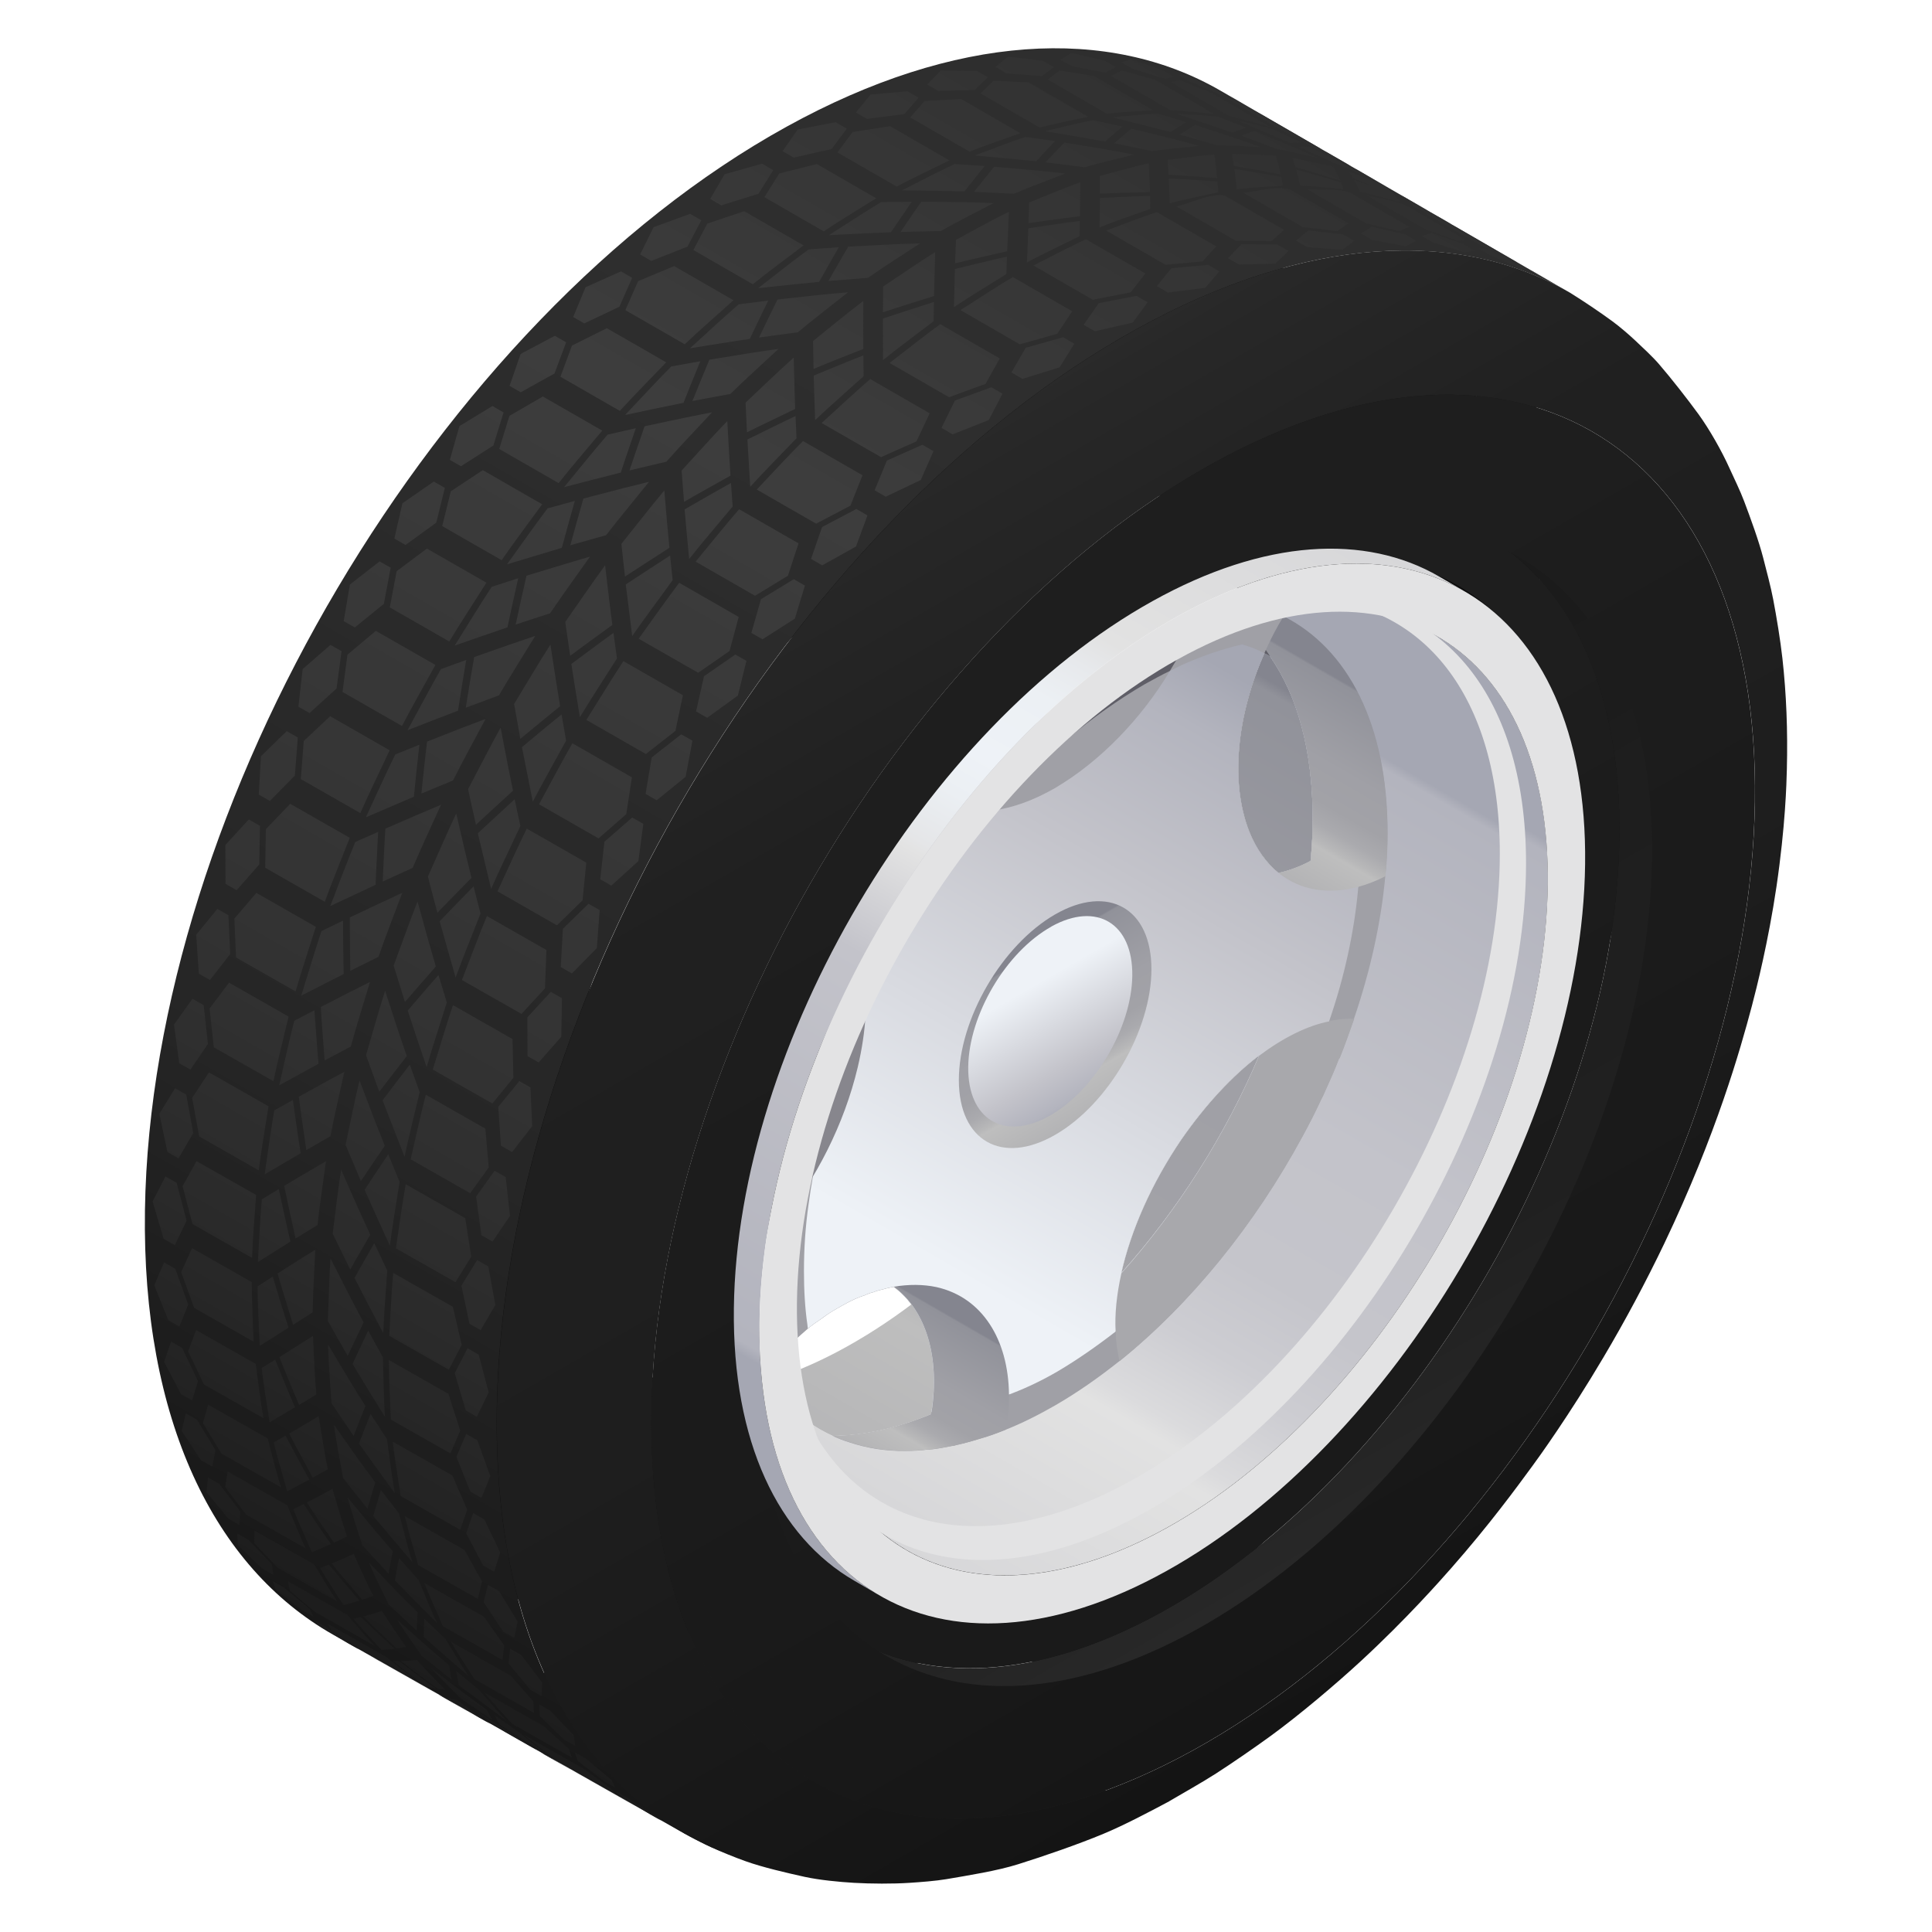 <svg width="40" height="40" viewBox="0 0 40 40" fill="none" xmlns="http://www.w3.org/2000/svg">
<g clip-path="url(#clip0_4_163214)">
<path d="M26.876 10.525C26.43 9.585 25.985 8.645 25.539 7.704C26.101 8.891 26.401 10.385 26.375 12.149C26.275 18.793 21.575 26.731 15.876 29.878L18.488 29.771C23.435 27.04 27.514 20.151 27.601 14.383C27.624 12.853 27.363 11.556 26.876 10.526V10.525Z" fill="url(#paint0_linear_4_163214)"/>
<path d="M18.514 28.048C22.645 25.767 26.052 20.013 26.123 15.198C26.16 12.72 25.307 10.971 23.907 10.17L24.444 10.478C25.844 11.278 26.698 13.027 26.66 15.505C26.587 20.322 23.182 26.074 19.051 28.355C17.046 29.462 15.239 29.548 13.919 28.793L13.382 28.485C14.702 29.241 16.51 29.156 18.514 28.048Z" fill="url(#paint1_linear_4_163214)"/>
<path d="M30.515 7.412L28.584 6.307C30.736 7.539 32.049 10.226 31.991 14.037C31.88 21.44 26.642 30.285 20.292 33.793L22.223 34.898C28.573 31.392 33.811 22.545 33.922 15.142C33.98 11.331 32.667 8.645 30.515 7.412Z" fill="#141414"/>
<path d="M8.466 26.925C8.485 27.282 8.525 27.759 8.572 28.113C8.702 29.071 8.916 29.783 9.003 30.045C9.129 30.426 9.314 30.93 9.5 31.286C9.656 31.584 9.881 31.973 10.06 32.259C10.152 32.408 10.297 32.591 10.403 32.73C10.632 33.028 11.001 33.414 11.201 33.588C11.324 33.694 11.483 33.841 11.615 33.937C11.845 34.105 12.161 34.316 12.404 34.465C14.434 35.627 17.211 35.496 20.294 33.793C26.644 30.287 31.882 21.442 31.992 14.037C32.05 10.226 30.738 7.539 28.585 6.307C28.3 6.159 27.913 5.973 27.616 5.85C27.42 5.77 27.149 5.694 26.947 5.635C26.621 5.54 25.994 5.426 25.512 5.404C25.21 5.39 24.806 5.391 24.505 5.404C24.303 5.411 24.034 5.438 23.836 5.47C23.441 5.531 22.919 5.644 22.531 5.741C22.294 5.8 21.985 5.897 21.757 5.986C21.522 6.079 21.204 6.192 20.973 6.297C20.608 6.463 20.125 6.696 19.773 6.889C18.805 7.418 17.918 8.084 17.91 8.09C17.657 8.286 17.317 8.545 17.07 8.75C16.795 8.981 16.43 9.291 16.173 9.542C15.69 10.016 15.063 10.667 14.605 11.165C14.359 11.433 14.06 11.816 13.83 12.096C13.396 12.621 12.659 13.675 12.446 14.017C12.258 14.32 12 14.718 11.818 15.025C11.636 15.331 11.412 15.749 11.236 16.059C11.061 16.369 10.861 16.799 10.702 17.116C10.697 17.125 10.239 18.052 9.784 19.288C9.546 19.931 9.274 20.806 9.097 21.469C9.048 21.652 8.793 22.623 8.633 23.749C8.493 24.73 8.457 25.506 8.452 25.986C8.449 26.269 8.45 26.646 8.466 26.929V26.925ZM11.703 23.764C11.776 18.947 15.181 13.195 19.312 10.914C23.443 8.632 26.733 10.688 26.66 15.505C26.587 20.322 23.182 26.074 19.051 28.355C14.92 30.637 11.63 28.581 11.703 23.764Z" fill="url(#paint2_linear_4_163214)"/>
<path d="M23.604 30.962C27.734 28.681 31.141 22.927 31.213 18.112C31.249 15.634 30.397 13.885 28.996 13.084L29.55 13.402C30.95 14.203 31.804 15.951 31.766 18.43C31.694 23.246 28.288 28.999 24.157 31.28C22.152 32.386 20.345 32.473 19.025 31.717L18.472 31.399C19.793 32.155 21.6 32.07 23.604 30.962Z" fill="url(#paint3_linear_4_163214)"/>
<path d="M15.093 25.405C15.121 25.266 15.148 25.125 15.177 24.986C14.998 25.889 14.898 26.787 14.884 27.659C14.794 33.661 18.895 36.224 24.044 33.381C29.192 30.538 33.438 23.367 33.528 17.365C33.617 11.363 29.517 8.8 24.368 11.643C23.476 12.137 22.61 12.759 21.789 13.482C21.897 13.389 22.003 13.293 22.111 13.199C22.982 12.43 23.901 11.77 24.848 11.247C30.31 8.23 34.662 10.948 34.567 17.318C34.471 23.688 29.966 31.298 24.502 34.315C19.039 37.332 14.687 34.613 14.782 28.243C14.796 27.318 14.904 26.366 15.092 25.406L15.093 25.405Z" fill="url(#paint4_linear_4_163214)"/>
<path d="M14.884 27.657C14.973 21.655 19.22 14.485 24.368 11.642C29.517 8.799 33.617 11.36 33.528 17.364C33.438 23.366 29.192 30.537 24.044 33.379C18.895 36.222 14.794 33.661 14.884 27.657ZM24.057 32.408C28.745 29.819 32.611 23.29 32.693 17.824C32.775 12.358 29.042 10.025 24.353 12.614C19.666 15.202 15.799 21.731 15.717 27.197C15.635 32.663 19.368 34.996 24.057 32.408Z" fill="url(#paint5_linear_4_163214)"/>
<path d="M14.361 28.738C14.259 35.531 18.899 38.429 24.725 35.213C30.55 31.996 35.356 23.881 35.457 17.088C35.559 10.296 30.918 7.397 25.093 10.614C24.075 11.175 23.089 11.887 22.155 12.713C18.517 15.93 15.647 20.903 14.696 25.686C14.813 25.655 14.905 25.612 14.973 25.561C14.905 25.612 14.813 25.656 14.696 25.686C14.491 26.719 14.374 27.742 14.359 28.738H14.361ZM14.782 28.242C14.796 27.309 14.905 26.349 15.098 25.381C15.218 24.845 15.382 24.132 15.541 23.608C15.63 23.311 15.759 22.918 15.862 22.626C15.964 22.335 16.116 21.953 16.227 21.667C16.5 20.96 17.137 19.624 17.654 18.749C17.98 18.196 18.435 17.473 18.801 16.946C19.119 16.487 19.579 15.9 19.928 15.464C20.318 14.978 20.577 14.707 21.273 13.985C21.507 13.743 21.841 13.44 22.093 13.216C22.97 12.441 23.895 11.774 24.848 11.247C30.31 8.23 34.662 10.948 34.567 17.318C34.471 23.688 29.966 31.298 24.502 34.315C19.039 37.332 14.687 34.613 14.782 28.243V28.242Z" fill="url(#paint6_linear_4_163214)"/>
<path d="M3.001 25.055C3.127 16.648 9.074 6.605 16.284 2.624C19.796 0.685 22.96 0.541 25.267 1.876C27.68 3.272 30.091 4.668 32.504 6.062C30.201 4.73 27.044 4.874 23.54 6.808C16.345 10.78 10.41 20.803 10.284 29.192C10.252 31.334 10.603 33.163 11.261 34.633C12.678 34.469 14.216 33.958 15.829 33.067L23.085 37.188C19.605 39.109 16.468 39.263 14.171 37.963C11.747 36.59 9.321 35.217 6.897 33.844C4.436 32.451 2.936 29.395 3.001 25.055Z" fill="url(#paint7_linear_4_163214)"/>
<path d="M13.485 29.221C13.596 21.864 18.799 13.077 25.108 9.594C31.418 6.11 36.443 9.248 36.333 16.605C36.222 23.962 31.019 32.75 24.709 36.233C18.4 39.716 13.375 36.578 13.485 29.221ZM24.747 33.752C29.881 30.916 34.115 23.767 34.204 17.782C34.294 11.796 30.206 9.241 25.072 12.076C19.939 14.912 15.705 22.061 15.615 28.046C15.526 34.032 19.614 36.587 24.747 33.752Z" fill="url(#paint8_linear_4_163214)"/>
<path d="M24.204 37.295C24.496 37.123 24.889 36.903 25.174 36.72C25.523 36.495 25.979 36.18 26.316 35.935C26.904 35.505 27.649 34.877 28.185 34.382C29.125 33.513 29.822 32.721 30.051 32.461C30.834 31.57 31.39 30.811 31.722 30.358C31.844 30.193 32.486 29.306 33.195 28.107C33.651 27.338 34.075 26.543 34.458 25.744C35.539 23.478 36.032 21.726 36.27 20.83C36.367 20.464 36.612 19.492 36.78 18.357C36.965 17.1 36.988 16.216 36.995 15.926C37.015 15.123 36.985 14.373 36.903 13.631C36.862 13.263 36.782 12.774 36.712 12.409C36.663 12.15 36.572 11.811 36.507 11.557C36.414 11.195 36.242 10.727 36.111 10.379C36.032 10.167 35.899 9.896 35.806 9.691C35.648 9.339 35.392 8.888 35.166 8.576C34.932 8.255 34.606 7.839 34.347 7.538C34.212 7.381 34.008 7.194 33.858 7.052C33.723 6.925 33.534 6.763 33.383 6.652C33.129 6.465 32.777 6.229 32.508 6.062C30.206 4.728 27.047 4.872 23.543 6.807C16.348 10.779 10.414 20.802 10.288 29.191C10.222 33.525 11.721 36.575 14.176 37.963C14.339 38.048 14.555 38.169 14.723 38.245C14.932 38.34 15.218 38.457 15.435 38.534C15.793 38.662 16.289 38.776 16.659 38.858C16.961 38.924 17.373 38.964 17.681 38.982C18.026 39.002 18.487 39.005 18.831 38.982C19.06 38.967 19.368 38.944 19.594 38.906C20.043 38.829 20.645 38.734 21.079 38.597C21.616 38.429 22.328 38.183 22.848 37.966C23.268 37.792 23.805 37.509 24.206 37.295C24.511 37.127 24.703 36.758 24.711 36.233C18.402 39.716 13.376 36.578 13.487 29.221C13.598 21.864 18.801 13.077 25.11 9.594C31.419 6.11 36.445 9.248 36.334 16.605C36.223 23.962 31.02 32.75 24.711 36.233C24.703 36.758 24.511 37.127 24.206 37.295H24.204Z" fill="url(#paint9_linear_4_163214)"/>
<path d="M31.92 5.729L31.691 5.596L31.757 5.631C31.898 5.712 32.088 5.821 32.229 5.903L31.92 5.729ZM25.705 2.134L26.014 2.309C25.873 2.228 25.683 2.119 25.542 2.037L25.474 2.002L25.703 2.135L25.705 2.134ZM30.189 4.725C29.97 4.601 29.658 4.477 29.43 4.371C29.838 4.607 30.248 4.843 30.656 5.08L31.276 5.381L31.415 5.435C31.006 5.199 30.597 4.963 30.189 4.727V4.725ZM31.398 5.45L30.777 5.149L30.613 5.145L30.843 5.278L31.477 5.553L31.628 5.582L31.399 5.449L31.398 5.45ZM29.665 4.421C29.479 4.314 29.229 4.168 29.042 4.061L28.987 4.029C29.024 4.053 29.072 4.085 29.106 4.111L29.665 4.42V4.421ZM30.058 4.65L30.008 4.619L29.806 4.503L29.134 4.133C29.186 4.18 29.253 4.246 29.3 4.297C29.527 4.403 29.838 4.53 30.06 4.651L30.058 4.65ZM26.142 2.384L25.533 2.058L25.381 2.028C25.79 2.264 26.199 2.5 26.607 2.736C26.841 2.827 27.14 2.985 27.367 3.092C26.959 2.856 26.549 2.62 26.142 2.384ZM25.183 1.855L24.561 1.554L24.395 1.55L24.625 1.683L25.259 1.958L25.41 1.988L25.181 1.855H25.183ZM28.676 3.849L28.731 3.881C28.544 3.773 28.294 3.628 28.108 3.52L27.983 3.463C28.191 3.579 28.47 3.732 28.676 3.85V3.849ZM27.816 3.371L27.968 3.439L27.766 3.322L27.481 3.159C27.253 3.053 26.955 2.895 26.721 2.804C27.052 2.972 27.484 3.209 27.818 3.371H27.816ZM29.121 4.258C28.886 4.152 28.54 4.106 28.29 4.041C28.698 4.277 29.107 4.513 29.515 4.75L30.171 4.981L30.345 4.966C29.937 4.73 29.527 4.494 29.119 4.258H29.121ZM30.293 5.052L29.638 4.821L29.439 4.887L29.67 5.021L30.337 5.226L30.524 5.186L30.295 5.052H30.293ZM28.701 3.876C28.49 3.737 28.156 3.649 27.924 3.552C27.953 3.592 27.986 3.648 28.013 3.688C28.28 3.794 28.629 3.949 28.893 4.062C28.828 3.987 28.823 3.984 28.702 3.878L28.701 3.876ZM28.916 4.09C28.692 3.911 28.299 3.832 28.033 3.723C28.073 3.796 28.121 3.896 28.156 3.97C28.409 4.018 28.738 4.12 28.987 4.185L28.916 4.09ZM25.07 1.917L24.426 1.66L24.239 1.701C24.647 1.937 25.057 2.173 25.465 2.409C25.718 2.458 26.047 2.561 26.296 2.626C25.888 2.39 25.479 2.153 25.07 1.917ZM24.075 1.457L23.419 1.226L23.22 1.292L23.45 1.425L24.119 1.631L24.306 1.59L24.077 1.457H24.075ZM28.388 3.696C27.933 3.449 27.903 3.433 27.121 3.038C27.052 3.031 26.958 3.038 26.888 3.038C27.106 3.136 27.395 3.271 27.611 3.372C27.851 3.454 28.156 3.599 28.388 3.696ZM26.951 2.954L26.409 2.694C26.164 2.614 25.826 2.543 25.577 2.479C25.92 2.621 26.375 2.813 26.716 2.962C26.786 2.954 26.882 2.956 26.953 2.954H26.951ZM27.951 3.987C27.696 3.899 27.325 3.935 27.056 3.914L28.283 4.624L28.971 4.783L29.178 4.697C28.77 4.46 28.361 4.224 27.953 3.987H27.951ZM29.092 4.853L28.405 4.694L28.176 4.833L28.406 4.966L29.104 5.099L29.323 4.987L29.092 4.854V4.853ZM27.605 3.454C27.355 3.383 27.014 3.325 26.759 3.271C26.779 3.328 26.803 3.404 26.823 3.461C27.102 3.537 27.472 3.654 27.75 3.737C27.701 3.626 27.698 3.619 27.607 3.454H27.605ZM27.765 3.778C27.488 3.69 27.115 3.589 26.836 3.51C26.864 3.61 26.897 3.743 26.92 3.844C27.19 3.85 27.548 3.894 27.818 3.916L27.765 3.778ZM23.901 1.645L23.223 1.46L23.004 1.572C23.154 1.66 23.356 1.775 23.506 1.863C23.723 1.988 24.013 2.157 24.23 2.282C24.5 2.288 24.858 2.334 25.127 2.355C24.976 2.267 24.775 2.152 24.625 2.064C24.408 1.939 24.118 1.77 23.901 1.645ZM22.872 1.256L22.184 1.097L21.955 1.236L22.185 1.369L22.884 1.503L23.103 1.391L22.872 1.257V1.256ZM27.294 3.274C26.821 3.062 26.774 3.042 25.979 2.712C25.894 2.736 25.784 2.78 25.7 2.81C25.926 2.892 26.225 3.006 26.449 3.089C26.706 3.128 27.043 3.218 27.296 3.272L27.294 3.274ZM25.802 2.642L25.239 2.423C24.972 2.385 24.611 2.373 24.341 2.352C24.696 2.467 25.168 2.626 25.52 2.747C25.601 2.711 25.717 2.673 25.802 2.641V2.642ZM26.695 3.916C26.418 3.844 26.028 3.967 25.741 3.99C26.151 4.226 26.559 4.462 26.968 4.7L27.684 4.784L27.921 4.625C27.511 4.389 27.103 4.153 26.694 3.916H26.695ZM27.807 4.854L27.091 4.769L26.833 4.983L27.064 5.116L27.79 5.173L28.038 4.987L27.807 4.854ZM26.418 3.227C26.146 3.2 25.78 3.198 25.507 3.187C25.521 3.262 25.535 3.361 25.547 3.436C25.838 3.481 26.223 3.557 26.515 3.61C26.483 3.461 26.48 3.452 26.418 3.227ZM26.527 3.664C26.237 3.607 25.849 3.546 25.557 3.496C25.574 3.623 25.594 3.793 25.606 3.92C25.891 3.882 26.275 3.867 26.562 3.844L26.527 3.664ZM22.645 1.572L21.938 1.46L21.691 1.646C22.1 1.883 22.508 2.119 22.918 2.356C23.203 2.318 23.585 2.303 23.872 2.282C23.722 2.194 23.52 2.079 23.37 1.992C23.153 1.866 22.863 1.698 22.645 1.572ZM21.586 1.257L20.869 1.173L20.611 1.386L20.841 1.519L21.569 1.577L21.817 1.391L21.586 1.257ZM26.107 3.047C25.615 2.871 25.583 2.86 24.744 2.586C24.646 2.642 24.52 2.726 24.424 2.786C24.656 2.851 24.966 2.941 25.198 3.007C25.471 3.004 25.835 3.034 26.108 3.047H26.107ZM24.562 2.529L23.981 2.353C23.693 2.361 23.312 2.406 23.026 2.429C23.391 2.517 23.877 2.641 24.239 2.735C24.333 2.67 24.465 2.589 24.562 2.529ZM25.36 4.049C25.055 3.994 24.656 4.206 24.356 4.274C24.766 4.51 25.175 4.747 25.583 4.983L26.325 4.992L26.587 4.757C26.178 4.521 25.77 4.285 25.36 4.049ZM26.446 5.063L25.705 5.054L25.424 5.345L25.654 5.478L26.405 5.458L26.677 5.196L26.446 5.063ZM25.142 3.201C24.851 3.218 24.465 3.277 24.175 3.31C24.181 3.402 24.189 3.525 24.195 3.617C24.497 3.631 24.899 3.666 25.199 3.688C25.181 3.502 25.18 3.486 25.142 3.201ZM25.206 3.757C24.904 3.731 24.5 3.711 24.198 3.693C24.206 3.847 24.212 4.055 24.218 4.209C24.517 4.127 24.923 4.049 25.225 3.981L25.206 3.757ZM21.307 1.707L20.573 1.671L20.3 1.934C20.709 2.17 21.119 2.406 21.527 2.642C21.826 2.561 22.231 2.483 22.533 2.417C22.123 2.181 21.715 1.945 21.305 1.708L21.307 1.707ZM20.221 1.468L19.479 1.459L19.197 1.749L19.427 1.883L20.18 1.863L20.453 1.599L20.222 1.466L20.221 1.468ZM24.829 3.021C24.323 2.882 24.289 2.874 23.426 2.664C23.317 2.751 23.176 2.876 23.068 2.966C23.306 3.013 23.623 3.08 23.861 3.13C24.15 3.083 24.538 3.054 24.828 3.021H24.829ZM23.239 2.62L22.642 2.488C22.337 2.541 21.936 2.647 21.634 2.717C22.009 2.777 22.507 2.863 22.88 2.93C22.986 2.835 23.132 2.712 23.239 2.62ZM23.953 4.392C23.632 4.494 23.218 4.659 22.903 4.774C23.312 5.01 23.722 5.246 24.131 5.482L24.895 5.413L25.18 5.101C24.77 4.865 24.36 4.628 23.953 4.392ZM25.016 5.484L24.253 5.553L23.951 5.924L24.181 6.057L24.954 5.959L25.247 5.618L25.016 5.485V5.484ZM23.787 3.381C23.479 3.445 23.076 3.564 22.771 3.643C22.771 3.754 22.771 3.9 22.771 4.011C23.082 3.993 23.497 3.985 23.808 3.976C23.802 3.751 23.802 3.729 23.786 3.383L23.787 3.381ZM23.811 4.056C23.499 4.062 23.083 4.085 22.772 4.099C22.772 4.282 22.768 4.526 22.765 4.709C23.076 4.58 23.5 4.439 23.816 4.324L23.811 4.055V4.056ZM19.898 2.051L19.141 2.091L18.846 2.432C19.256 2.668 19.666 2.904 20.075 3.14C20.384 3.013 20.811 2.873 21.125 2.757C20.715 2.521 20.306 2.285 19.898 2.049V2.051ZM18.789 1.889L18.024 1.958L17.721 2.329L17.951 2.462L18.724 2.362L19.018 2.022L18.787 1.889H18.789ZM23.475 3.201C22.956 3.101 22.921 3.095 22.037 2.951C21.917 3.072 21.764 3.237 21.647 3.361C21.891 3.39 22.215 3.433 22.458 3.464C22.759 3.372 23.17 3.281 23.475 3.203V3.201ZM21.845 2.921L21.234 2.835C20.914 2.936 20.497 3.104 20.181 3.219C20.564 3.251 21.072 3.299 21.453 3.339C21.568 3.212 21.727 3.047 21.844 2.922L21.845 2.921ZM22.486 4.954C22.153 5.104 21.723 5.334 21.396 5.497C21.806 5.734 22.215 5.97 22.625 6.206L23.408 6.054L23.713 5.662C23.303 5.426 22.894 5.19 22.484 4.954H22.486ZM23.531 6.126L22.748 6.277L22.436 6.725L22.666 6.858L23.449 6.681L23.761 6.259L23.531 6.126ZM22.366 3.775C22.043 3.887 21.624 4.067 21.307 4.193C21.304 4.321 21.298 4.494 21.293 4.622C21.612 4.572 22.038 4.519 22.358 4.477C22.363 4.211 22.364 4.168 22.366 3.775ZM22.357 4.574C22.035 4.613 21.61 4.68 21.29 4.727C21.283 4.939 21.27 5.222 21.261 5.435C21.581 5.26 22.024 5.054 22.351 4.89L22.357 4.574ZM18.429 2.612L17.652 2.733L17.338 3.156C17.748 3.392 18.158 3.628 18.567 3.864C18.887 3.688 19.33 3.484 19.658 3.321C19.248 3.084 18.839 2.848 18.429 2.612ZM17.3 2.53L16.516 2.682L16.202 3.13L16.433 3.263L17.217 3.086L17.531 2.664L17.3 2.53ZM22.053 3.593C21.522 3.533 21.487 3.53 20.583 3.452C20.456 3.605 20.291 3.816 20.166 3.972C20.415 3.981 20.746 3.999 20.994 4.012C21.307 3.875 21.736 3.719 22.053 3.595V3.593ZM20.389 3.437L19.766 3.396C19.432 3.548 19.003 3.778 18.675 3.941C19.063 3.944 19.581 3.953 19.969 3.962C20.092 3.802 20.262 3.593 20.389 3.436V3.437ZM20.97 5.737C20.638 5.93 20.21 6.216 19.886 6.421C20.295 6.657 20.705 6.893 21.114 7.129L21.889 6.911L22.199 6.445C22.047 6.357 21.847 6.242 21.695 6.154C21.478 6.029 21.187 5.862 20.97 5.737ZM22.012 6.982L21.237 7.2L20.94 7.711L21.17 7.844L21.938 7.605L22.243 7.116L22.012 6.982ZM20.887 4.386C20.551 4.547 20.121 4.79 19.793 4.965C19.787 5.111 19.779 5.307 19.773 5.453C20.096 5.372 20.529 5.276 20.853 5.201C20.869 4.89 20.869 4.853 20.887 4.386ZM20.849 5.313C20.524 5.384 20.093 5.493 19.77 5.57C19.763 5.808 19.755 6.123 19.75 6.36C20.069 6.144 20.509 5.88 20.835 5.675L20.849 5.313ZM16.912 3.396L16.133 3.592L15.826 4.082C16.236 4.318 16.645 4.554 17.055 4.79C17.373 4.574 17.815 4.311 18.141 4.105C17.731 3.869 17.322 3.632 16.912 3.396ZM15.779 3.389L15.002 3.608L14.704 4.118L14.934 4.252L15.703 4.012L16.01 3.522L15.779 3.389ZM20.573 4.205C20.031 4.185 19.978 4.183 19.077 4.176C18.943 4.361 18.773 4.613 18.645 4.803C18.895 4.795 19.229 4.789 19.479 4.783C19.8 4.598 20.245 4.377 20.573 4.205ZM18.878 4.177L18.247 4.183C17.915 4.379 17.487 4.663 17.161 4.869C17.546 4.848 18.061 4.824 18.447 4.809C18.573 4.616 18.748 4.367 18.878 4.177ZM19.468 6.711C19.147 6.943 18.733 7.273 18.419 7.515C18.828 7.751 19.238 7.988 19.649 8.224L20.404 7.948L20.699 7.421C20.289 7.185 19.879 6.949 19.47 6.713L19.468 6.711ZM20.526 8.018L19.77 8.293L19.493 8.859L19.723 8.993L20.471 8.697L20.756 8.151L20.526 8.018ZM19.364 5.219C19.033 5.422 18.608 5.718 18.285 5.932C18.284 6.092 18.282 6.306 18.28 6.466C18.596 6.36 19.021 6.23 19.338 6.129C19.343 5.906 19.351 5.602 19.362 5.217L19.364 5.219ZM19.336 6.253C19.018 6.35 18.598 6.492 18.28 6.595C18.28 6.852 18.28 7.197 18.282 7.455C18.588 7.205 19.016 6.892 19.33 6.651L19.336 6.251V6.253ZM15.407 4.373L14.643 4.63L14.356 5.176C14.508 5.263 14.708 5.379 14.86 5.467C15.078 5.593 15.368 5.759 15.586 5.885C15.894 5.635 16.322 5.322 16.638 5.081C16.228 4.845 15.818 4.609 15.409 4.373H15.407ZM14.289 4.427L13.532 4.703L13.253 5.269L13.484 5.402L14.233 5.107L14.52 4.56L14.289 4.427ZM19.05 5.039C18.511 5.055 18.476 5.058 17.561 5.107C17.436 5.317 17.275 5.603 17.152 5.817C17.398 5.796 17.725 5.77 17.971 5.752C18.288 5.528 18.725 5.252 19.05 5.039ZM17.367 5.119L16.744 5.163C16.422 5.394 16.01 5.726 15.696 5.967C16.075 5.924 16.58 5.873 16.959 5.835C17.078 5.618 17.244 5.334 17.367 5.119ZM18.018 7.848C17.709 8.113 17.313 8.486 17.011 8.758C17.42 8.994 17.831 9.23 18.241 9.465L18.975 9.138L19.248 8.557C18.839 8.321 18.429 8.084 18.018 7.848ZM19.097 9.208L18.362 9.535L18.108 10.151L18.338 10.284L19.063 9.939L19.327 9.341L19.097 9.208ZM17.874 6.232C17.554 6.471 17.144 6.811 16.833 7.061C16.836 7.234 16.841 7.465 16.844 7.638C17.152 7.509 17.564 7.347 17.874 7.225C17.872 6.982 17.872 6.651 17.874 6.232ZM17.875 7.358C17.564 7.479 17.155 7.65 16.847 7.776C16.855 8.053 16.865 8.422 16.876 8.699C17.17 8.417 17.58 8.062 17.881 7.789L17.875 7.358ZM13.956 5.51L13.211 5.821L12.947 6.421C13.356 6.657 13.768 6.893 14.177 7.128C14.473 6.846 14.883 6.49 15.186 6.216C14.776 5.98 14.367 5.744 13.956 5.508V5.51ZM12.859 5.618L12.123 5.947L11.867 6.563L12.097 6.696L12.824 6.351L13.088 5.752L12.857 5.618H12.859ZM17.56 6.051C17.03 6.098 16.977 6.104 16.098 6.201C15.979 6.436 15.829 6.752 15.715 6.988C15.957 6.955 16.278 6.913 16.519 6.879C16.824 6.622 17.247 6.3 17.56 6.05V6.051ZM15.905 6.224L15.294 6.301C14.984 6.566 14.588 6.938 14.286 7.211C14.658 7.15 15.152 7.072 15.524 7.016C15.635 6.777 15.79 6.462 15.905 6.224ZM16.627 9.13C16.331 9.424 15.955 9.833 15.668 10.136C16.078 10.372 16.489 10.606 16.898 10.842L17.608 10.469L17.857 9.839C17.706 9.753 17.504 9.636 17.354 9.55C17.135 9.424 16.845 9.258 16.627 9.132V9.13ZM17.73 10.538L17.02 10.912L16.792 11.572L17.023 11.705L17.722 11.316L17.96 10.671L17.73 10.538ZM16.434 7.403C16.128 7.674 15.736 8.056 15.436 8.336C15.444 8.52 15.457 8.766 15.465 8.95C15.762 8.802 16.164 8.613 16.463 8.467C16.45 8.077 16.45 8.065 16.433 7.402L16.434 7.403ZM16.471 8.613C16.17 8.755 15.773 8.953 15.474 9.099C15.491 9.392 15.515 9.784 15.533 10.078C15.812 9.769 16.202 9.376 16.491 9.074L16.471 8.613ZM12.563 6.795L11.842 7.155L11.603 7.8C11.755 7.886 11.956 8.003 12.106 8.089C12.325 8.215 12.615 8.381 12.833 8.507C13.114 8.198 13.505 7.803 13.793 7.502C13.384 7.265 12.973 7.029 12.563 6.795ZM11.489 6.952L10.779 7.328L10.55 7.989L10.781 8.122L11.481 7.732L11.721 7.087L11.491 6.954L11.489 6.952ZM16.12 7.223C15.601 7.297 15.55 7.306 14.687 7.447C14.578 7.703 14.441 8.045 14.336 8.302C14.572 8.257 14.887 8.199 15.122 8.156C15.413 7.868 15.82 7.502 16.12 7.223ZM14.499 7.479L13.899 7.586C13.605 7.88 13.229 8.29 12.942 8.592C13.305 8.514 13.787 8.413 14.151 8.34C14.253 8.081 14.394 7.738 14.499 7.48V7.479ZM15.303 10.543C15.025 10.862 14.672 11.303 14.402 11.628C14.553 11.714 14.755 11.831 14.905 11.917C15.124 12.043 15.413 12.209 15.632 12.335L16.313 11.92L16.533 11.25C16.123 11.014 15.712 10.779 15.303 10.543ZM16.436 11.991L15.755 12.406L15.556 13.104L15.787 13.236L16.456 12.809L16.665 12.125L16.434 11.991H16.436ZM15.058 8.717C14.767 9.017 14.396 9.435 14.112 9.742C14.127 9.937 14.147 10.196 14.162 10.39C14.449 10.223 14.835 10.01 15.124 9.848C15.105 9.573 15.084 9.197 15.058 8.717ZM15.134 9.999C14.845 10.16 14.462 10.381 14.174 10.546C14.201 10.855 14.238 11.265 14.268 11.574C14.53 11.241 14.899 10.812 15.169 10.487L15.134 9.999ZM11.239 8.209L10.547 8.61L10.336 9.295C10.488 9.382 10.69 9.498 10.84 9.585C11.058 9.71 11.348 9.877 11.566 10.002C11.829 9.669 12.197 9.241 12.469 8.915C12.059 8.679 11.648 8.445 11.239 8.209ZM10.194 8.407L9.512 8.822L9.314 9.521L9.544 9.653L10.215 9.224L10.426 8.539L10.195 8.405L10.194 8.407ZM14.744 8.536C14.238 8.635 14.204 8.641 13.346 8.825C13.249 9.099 13.126 9.465 13.032 9.74C13.261 9.684 13.567 9.613 13.796 9.56C14.072 9.245 14.459 8.843 14.743 8.536H14.744ZM13.162 8.866L12.58 8.999C12.302 9.318 11.949 9.76 11.679 10.086C12.031 9.993 12.499 9.874 12.853 9.784C12.942 9.507 13.07 9.141 13.164 8.866H13.162ZM14.062 12.067C13.802 12.408 13.475 12.877 13.223 13.224C13.634 13.458 14.044 13.694 14.455 13.929L15.104 13.479L15.294 12.773C14.883 12.536 14.473 12.302 14.062 12.066V12.067ZM15.225 13.551L14.576 14L14.411 14.73L14.641 14.861L15.277 14.401L15.454 13.682L15.224 13.551H15.225ZM13.754 10.155C13.479 10.481 13.132 10.929 12.865 11.26C12.886 11.463 12.916 11.734 12.939 11.937C13.214 11.755 13.584 11.521 13.86 11.342C13.818 10.911 13.812 10.838 13.754 10.154V10.155ZM13.875 11.501C13.598 11.678 13.232 11.92 12.956 12.1C12.995 12.421 13.048 12.848 13.089 13.169C13.332 12.816 13.677 12.359 13.927 12.011L13.874 11.501H13.875ZM9.995 9.734L9.333 10.172L9.156 10.892C9.308 10.979 9.509 11.095 9.66 11.182C9.878 11.307 10.169 11.474 10.386 11.598C10.63 11.245 10.973 10.787 11.225 10.44C11.073 10.354 10.872 10.237 10.721 10.151C10.503 10.025 10.213 9.859 9.995 9.733V9.734ZM8.98 9.971L8.331 10.42L8.165 11.151L8.396 11.283L9.033 10.821L9.21 10.101L8.98 9.969V9.971ZM13.438 9.975C12.945 10.096 12.895 10.108 12.079 10.322C11.994 10.611 11.888 10.998 11.808 11.289C12.029 11.226 12.326 11.142 12.549 11.08C12.809 10.743 13.171 10.307 13.438 9.975ZM11.902 10.37L11.336 10.526C11.076 10.868 10.749 11.338 10.497 11.684C10.837 11.58 11.29 11.444 11.632 11.342C11.709 11.05 11.82 10.661 11.902 10.369V10.37ZM12.907 13.688C12.669 14.049 12.369 14.539 12.14 14.905C12.551 15.14 12.96 15.376 13.372 15.611L13.984 15.133L14.139 14.394L12.907 13.688ZM14.106 15.202L13.493 15.681L13.366 16.437L13.596 16.569L14.195 16.083L14.336 15.335L14.106 15.204V15.202ZM12.528 11.704C12.273 12.05 11.95 12.526 11.703 12.877C11.732 13.087 11.774 13.367 11.805 13.578C12.064 13.383 12.416 13.13 12.678 12.939C12.619 12.489 12.615 12.446 12.528 11.702V11.704ZM12.701 13.104C12.437 13.293 12.09 13.554 11.829 13.747C11.88 14.079 11.952 14.519 12.006 14.849C12.228 14.48 12.543 13.997 12.774 13.632L12.701 13.104ZM8.839 11.357L8.212 11.826L8.07 12.576C8.481 12.81 8.89 13.046 9.302 13.281C9.525 12.91 9.84 12.429 10.071 12.064C9.919 11.978 9.717 11.861 9.567 11.775C9.349 11.649 9.057 11.483 8.84 11.359L8.839 11.357ZM7.859 11.624L7.244 12.102L7.116 12.859L7.346 12.991L7.947 12.503L8.089 11.754L7.859 11.622V11.624ZM12.214 11.524C11.896 11.617 11.458 11.749 10.9 11.92C10.829 12.223 10.743 12.629 10.676 12.931C10.89 12.86 11.177 12.768 11.39 12.697C11.63 12.34 11.967 11.875 12.216 11.524H12.214ZM10.727 11.973L10.181 12.149C9.943 12.509 9.643 13.001 9.414 13.366C9.741 13.251 10.177 13.101 10.506 12.989C10.57 12.683 10.661 12.277 10.729 11.973H10.727ZM11.851 15.388C11.636 15.762 11.368 16.272 11.16 16.652C11.571 16.887 11.982 17.122 12.392 17.358L12.966 16.857L13.083 16.094C12.932 16.007 12.73 15.891 12.578 15.805C12.36 15.679 12.069 15.512 11.85 15.388H11.851ZM13.089 16.926L12.514 17.427L12.427 18.204L12.657 18.336L13.217 17.828L13.32 17.058L13.089 16.926ZM11.396 13.345C11.163 13.708 10.868 14.206 10.644 14.575C10.682 14.792 10.735 15.081 10.773 15.297C11.017 15.092 11.349 14.824 11.597 14.621C11.519 14.158 11.506 14.065 11.396 13.345ZM11.626 14.792C11.377 14.992 11.052 15.266 10.806 15.469C10.872 15.808 10.963 16.26 11.031 16.598C11.23 16.213 11.515 15.712 11.721 15.334L11.626 14.792ZM7.783 13.06L7.194 13.554L7.091 14.326C7.502 14.56 7.913 14.795 8.323 15.031C8.522 14.647 8.807 14.146 9.015 13.767C8.863 13.681 8.661 13.564 8.51 13.478C8.291 13.352 8 13.186 7.782 13.062L7.783 13.06ZM6.841 13.352L6.266 13.853L6.178 14.631L6.409 14.763L6.968 14.255L7.072 13.482L6.841 13.351V13.352ZM11.082 13.166C10.623 13.32 10.577 13.336 9.817 13.604C9.761 13.917 9.694 14.338 9.643 14.653C9.849 14.575 10.124 14.474 10.33 14.397C10.547 14.023 10.856 13.536 11.082 13.166ZM9.652 13.664L9.129 13.853C8.913 14.229 8.645 14.739 8.437 15.119C8.749 14.996 9.168 14.834 9.482 14.715C9.529 14.4 9.6 13.98 9.652 13.666V13.664ZM10.906 17.155C10.715 17.541 10.482 18.065 10.3 18.454C10.711 18.688 11.122 18.923 11.531 19.158L12.062 18.64L12.138 17.859C11.727 17.624 11.316 17.39 10.906 17.155ZM12.185 18.711L11.654 19.229L11.61 20.022L11.841 20.154L12.357 19.63L12.416 18.843L12.185 18.711ZM10.365 15.066C10.154 15.443 9.893 15.957 9.691 16.339C9.738 16.56 9.805 16.855 9.854 17.076C10.081 16.863 10.391 16.583 10.621 16.371C10.524 15.897 10.512 15.835 10.365 15.064V15.066ZM10.656 16.548C10.424 16.757 10.122 17.041 9.893 17.252C9.974 17.597 10.084 18.059 10.168 18.404C10.341 18.009 10.592 17.492 10.774 17.102L10.655 16.548H10.656ZM6.836 14.828L6.289 15.341L6.228 16.13C6.639 16.365 7.05 16.599 7.46 16.834C7.633 16.44 7.885 15.924 8.068 15.534C7.917 15.447 7.715 15.332 7.563 15.245C7.345 15.12 7.053 14.954 6.835 14.828H6.836ZM5.935 15.139L5.403 15.656L5.357 16.451L5.588 16.583L6.105 16.057L6.166 15.269L5.935 15.137V15.139ZM10.051 14.886C9.609 15.052 9.581 15.063 8.842 15.354C8.802 15.676 8.758 16.107 8.724 16.43C8.919 16.348 9.182 16.241 9.379 16.159C9.572 15.773 9.851 15.267 10.052 14.886H10.051ZM8.683 15.419L8.184 15.62C7.992 16.006 7.757 16.531 7.575 16.922C7.873 16.793 8.27 16.622 8.569 16.495C8.599 16.171 8.648 15.741 8.683 15.419ZM10.08 18.967C9.916 19.36 9.719 19.893 9.564 20.29C9.716 20.376 9.917 20.491 10.069 20.578C10.287 20.702 10.579 20.868 10.797 20.992L11.283 20.464L11.313 19.669C10.902 19.435 10.491 19.2 10.08 18.965V18.967ZM11.404 20.535L10.919 21.063L10.922 21.866L11.152 21.997L11.621 21.465L11.635 20.667L11.404 20.535ZM9.446 16.843C9.261 17.231 9.035 17.757 8.859 18.149C8.916 18.373 8.997 18.673 9.056 18.897C9.265 18.678 9.55 18.392 9.761 18.175C9.643 17.694 9.631 17.645 9.446 16.843ZM9.805 18.351C9.591 18.566 9.314 18.856 9.103 19.074C9.2 19.424 9.333 19.89 9.433 20.238C9.579 19.837 9.795 19.311 9.949 18.914L9.804 18.351H9.805ZM6.008 16.642L5.505 17.167L5.491 17.966C5.902 18.201 6.313 18.436 6.724 18.67C6.87 18.269 7.085 17.744 7.241 17.346C6.83 17.111 6.419 16.876 6.008 16.642ZM5.151 16.966L4.666 17.495L4.669 18.299L4.899 18.431L5.368 17.897L5.382 17.097L5.151 16.966ZM9.13 16.663C8.71 16.838 8.683 16.851 7.979 17.156C7.957 17.485 7.939 17.922 7.923 18.251C8.108 18.166 8.356 18.054 8.543 17.969C8.71 17.574 8.954 17.055 9.13 16.663ZM7.829 17.223L7.355 17.433C7.191 17.827 6.993 18.361 6.838 18.759C7.119 18.626 7.495 18.451 7.777 18.319C7.788 17.991 7.813 17.553 7.829 17.223ZM9.379 20.809C9.244 21.206 9.086 21.743 8.96 22.144C9.371 22.379 9.782 22.613 10.194 22.847L10.629 22.314L10.611 21.513C10.2 21.278 9.788 21.044 9.377 20.809H9.379ZM10.752 22.383L10.316 22.916L10.371 23.72L10.602 23.852L11.019 23.316L10.982 22.514L10.752 22.382V22.383ZM8.645 18.664C8.487 19.059 8.299 19.594 8.15 19.992C8.22 20.219 8.314 20.52 8.384 20.745C8.573 20.523 8.831 20.231 9.024 20.011C8.881 19.524 8.872 19.492 8.645 18.664ZM9.077 20.189C8.883 20.406 8.631 20.702 8.441 20.923C8.557 21.274 8.713 21.743 8.833 22.093C8.948 21.689 9.126 21.157 9.251 20.756L9.079 20.189H9.077ZM5.307 18.487L4.852 19.02L4.887 19.824C5.298 20.058 5.709 20.293 6.12 20.526C6.236 20.122 6.413 19.59 6.539 19.189C6.128 18.955 5.717 18.72 5.306 18.485L5.307 18.487ZM4.499 18.819L4.062 19.353L4.116 20.158L4.347 20.29L4.766 19.753L4.729 18.949L4.499 18.817V18.819ZM8.331 18.484C8.066 18.606 7.703 18.776 7.243 18.994C7.241 19.326 7.249 19.768 7.252 20.099C7.427 20.011 7.66 19.898 7.835 19.811C7.974 19.41 8.18 18.882 8.329 18.484H8.331ZM7.102 19.061L6.656 19.276C6.521 19.674 6.363 20.213 6.237 20.614C6.5 20.479 6.852 20.3 7.116 20.166C7.106 19.834 7.105 19.392 7.102 19.059V19.061ZM8.816 22.665C8.711 23.063 8.596 23.601 8.502 24.002C8.913 24.236 9.324 24.469 9.735 24.704L10.119 24.17L10.049 23.367C9.898 23.281 9.696 23.166 9.544 23.08C9.326 22.956 9.035 22.789 8.816 22.665ZM10.241 24.239L9.857 24.774L9.966 25.573L10.197 25.705L10.559 25.175L10.47 24.371L10.239 24.239H10.241ZM7.974 20.511C7.845 20.909 7.697 21.446 7.578 21.848C7.659 22.075 7.771 22.376 7.853 22.603C8.021 22.379 8.252 22.087 8.422 21.866C8.253 21.377 8.243 21.345 7.973 20.512L7.974 20.511ZM8.485 22.043C8.312 22.262 8.089 22.559 7.921 22.78C8.056 23.131 8.238 23.599 8.376 23.949C8.46 23.544 8.595 23.013 8.689 22.612L8.485 22.043ZM4.743 20.344L4.339 20.879L4.427 21.683C4.839 21.917 5.25 22.15 5.661 22.385C5.744 21.981 5.881 21.448 5.975 21.047C5.564 20.812 5.153 20.579 4.741 20.344H4.743ZM3.986 20.677L3.602 21.213L3.711 22.014L3.942 22.146L4.305 21.614L4.217 20.811L3.986 20.679V20.677ZM7.659 20.331C7.285 20.517 7.225 20.549 6.641 20.849C6.66 21.181 6.697 21.625 6.721 21.956C6.883 21.869 7.1 21.754 7.264 21.667C7.372 21.263 7.54 20.732 7.66 20.331H7.659ZM6.509 20.917L6.093 21.133C5.988 21.531 5.873 22.07 5.781 22.471C6.025 22.337 6.351 22.158 6.595 22.025C6.565 21.693 6.535 21.248 6.51 20.917H6.509ZM8.399 24.519C8.328 24.914 8.258 25.447 8.197 25.845C8.608 26.078 9.019 26.313 9.43 26.546L9.757 26.018L9.632 25.22C9.221 24.986 8.81 24.753 8.399 24.518V24.519ZM9.879 26.089L9.553 26.617L9.72 27.408L9.951 27.539L10.256 27.017L10.11 26.221L9.879 26.089ZM7.443 22.37C7.346 22.768 7.241 23.304 7.155 23.703C7.249 23.929 7.376 24.23 7.472 24.454C7.618 24.232 7.818 23.941 7.967 23.722C7.771 23.234 7.759 23.202 7.443 22.368V22.37ZM8.038 23.9C7.888 24.118 7.695 24.412 7.549 24.633C7.704 24.983 7.913 25.446 8.073 25.794C8.121 25.394 8.212 24.866 8.273 24.468L8.038 23.9ZM4.326 22.202L3.978 22.732L4.124 23.529C4.535 23.762 4.946 23.997 5.357 24.23C5.406 23.831 5.498 23.302 5.559 22.904C5.148 22.669 4.737 22.436 4.326 22.202ZM3.625 22.53L3.299 23.059L3.466 23.85L3.696 23.982L4.001 23.46L3.856 22.662L3.625 22.53ZM7.129 22.19C6.783 22.376 6.727 22.408 6.186 22.707C6.228 23.039 6.295 23.479 6.342 23.811C6.492 23.725 6.691 23.61 6.841 23.525C6.917 23.122 7.043 22.591 7.129 22.191V22.19ZM6.063 22.774L5.679 22.989C5.608 23.386 5.538 23.917 5.479 24.315C5.702 24.182 6.001 24.008 6.225 23.876C6.172 23.546 6.111 23.104 6.064 22.774H6.063ZM8.141 26.355C8.103 26.745 8.083 27.267 8.059 27.657C8.47 27.89 8.881 28.125 9.292 28.358L9.559 27.844L9.376 27.056C8.965 26.823 8.554 26.589 8.143 26.355H8.141ZM9.681 27.913L9.414 28.428L9.643 29.201L9.873 29.333L10.118 28.829L9.911 28.046L9.681 27.915V27.913ZM7.062 24.221C6.999 24.615 6.94 25.145 6.888 25.541C6.996 25.765 7.141 26.062 7.252 26.284C7.372 26.066 7.542 25.78 7.666 25.564C7.442 25.079 7.428 25.048 7.064 24.221H7.062ZM7.748 25.741C7.622 25.954 7.461 26.244 7.34 26.46C7.516 26.805 7.756 27.262 7.936 27.604C7.948 27.214 7.992 26.695 8.018 26.304L7.75 25.741H7.748ZM4.068 24.04L3.78 24.559L3.986 25.343C4.397 25.576 4.808 25.811 5.219 26.044C5.231 25.652 5.277 25.131 5.303 24.74C4.892 24.507 4.481 24.273 4.069 24.04H4.068ZM3.426 24.357L3.159 24.874L3.388 25.647L3.619 25.779L3.863 25.273L3.657 24.489L3.426 24.357ZM6.748 24.043C6.43 24.227 6.4 24.245 5.884 24.551C5.949 24.88 6.049 25.314 6.12 25.641C6.257 25.556 6.437 25.446 6.574 25.363C6.615 24.964 6.697 24.439 6.748 24.043ZM5.772 24.618L5.421 24.83C5.385 25.219 5.363 25.741 5.339 26.13C5.541 26.003 5.811 25.833 6.013 25.706C5.935 25.381 5.843 24.945 5.772 24.618ZM8.05 28.157C8.05 28.528 8.079 29.021 8.092 29.391C8.504 29.624 8.915 29.857 9.326 30.091L9.529 29.619L9.283 28.858C8.872 28.625 8.461 28.39 8.05 28.157ZM9.652 29.689L9.449 30.161L9.738 30.882L9.969 31.013L10.151 30.561L9.883 29.82L9.652 29.689ZM6.842 26.053C6.814 26.44 6.805 26.959 6.788 27.349C6.909 27.567 7.076 27.854 7.199 28.072C7.295 27.863 7.43 27.588 7.528 27.379C7.273 26.902 7.266 26.887 6.842 26.053ZM7.622 27.551C7.522 27.757 7.396 28.033 7.299 28.24C7.498 28.57 7.766 29.009 7.971 29.336C7.944 28.967 7.941 28.475 7.929 28.105L7.624 27.551H7.622ZM3.977 25.842L3.751 26.336L4.019 27.078C4.431 27.311 4.842 27.544 5.253 27.779C5.227 27.409 5.222 26.914 5.21 26.543C4.799 26.31 4.388 26.076 3.977 25.842ZM3.397 26.136L3.194 26.61L3.484 27.332L3.714 27.464L3.897 27.009L3.628 26.268L3.397 26.136ZM6.528 25.874C6.24 26.053 6.193 26.081 5.747 26.366C5.838 26.687 5.972 27.111 6.069 27.429C6.19 27.352 6.353 27.247 6.474 27.17C6.477 26.781 6.512 26.263 6.528 25.874ZM5.647 26.43L5.333 26.633C5.333 27.002 5.363 27.495 5.377 27.865C5.556 27.753 5.796 27.601 5.975 27.489C5.87 27.174 5.744 26.749 5.647 26.431V26.43ZM8.133 29.849C8.168 30.188 8.247 30.637 8.296 30.974C8.707 31.207 9.118 31.44 9.529 31.673L9.673 31.256L9.367 30.549C8.956 30.316 8.545 30.082 8.133 29.849ZM9.796 31.327L9.652 31.744L10.001 32.411L10.231 32.542L10.356 32.144L10.028 31.458L9.798 31.327H9.796ZM6.792 27.839C6.8 28.202 6.841 28.687 6.862 29.049C6.999 29.254 7.184 29.525 7.322 29.73C7.392 29.542 7.492 29.295 7.566 29.109C7.278 28.653 7.26 28.623 6.792 27.837V27.839ZM7.671 29.274C7.596 29.457 7.504 29.704 7.433 29.889C7.653 30.199 7.951 30.611 8.176 30.918C8.112 30.584 8.061 30.132 8.012 29.795L7.671 29.273V29.274ZM4.06 27.538L3.895 27.978L4.223 28.664C4.634 28.897 5.045 29.13 5.456 29.363C5.394 29.027 5.342 28.575 5.294 28.237C4.883 28.004 4.471 27.771 4.06 27.538ZM3.542 27.777L3.397 28.196L3.746 28.862L3.977 28.994L4.1 28.596L3.772 27.909L3.542 27.777ZM6.478 27.66C6.303 27.772 6.072 27.918 5.785 28.098C5.9 28.398 6.069 28.791 6.192 29.088C6.299 29.023 6.442 28.936 6.55 28.871C6.515 28.51 6.5 28.024 6.48 27.662L6.478 27.66ZM5.696 28.152L5.418 28.323C5.453 28.663 5.532 29.111 5.582 29.447C5.74 29.354 5.951 29.23 6.108 29.136C5.978 28.844 5.819 28.448 5.697 28.152H5.696ZM8.382 31.39C8.452 31.698 8.575 32.099 8.658 32.403C9.069 32.636 9.481 32.869 9.892 33.102L9.98 32.741L9.616 32.09C9.204 31.857 8.793 31.623 8.382 31.39ZM10.102 32.81L10.014 33.172L10.418 33.781L10.649 33.912L10.717 33.572L10.333 32.943L10.102 32.812V32.81ZM6.914 29.498C6.956 29.83 7.046 30.269 7.103 30.599C7.254 30.791 7.455 31.045 7.607 31.236C7.653 31.072 7.721 30.856 7.771 30.692C7.452 30.266 7.433 30.237 6.914 29.498ZM7.888 30.847C7.836 31.007 7.775 31.224 7.728 31.386C7.97 31.676 8.294 32.061 8.54 32.347C8.443 32.049 8.346 31.64 8.262 31.337L7.886 30.848L7.888 30.847ZM4.309 29.08L4.201 29.465L4.585 30.095C4.996 30.328 5.407 30.561 5.819 30.794C5.721 30.494 5.624 30.085 5.542 29.781C5.131 29.548 4.72 29.315 4.309 29.082V29.08ZM3.848 29.264L3.76 29.625L4.164 30.234L4.394 30.366L4.462 30.025L4.079 29.395L3.848 29.264ZM6.598 29.32C6.368 29.459 6.36 29.463 5.988 29.681C6.128 29.958 6.328 30.32 6.475 30.594C6.569 30.543 6.694 30.473 6.788 30.42C6.717 30.093 6.654 29.649 6.598 29.32ZM5.911 29.725L5.668 29.864C5.738 30.172 5.863 30.571 5.946 30.876C6.084 30.805 6.266 30.708 6.404 30.633C6.251 30.364 6.06 29.999 5.913 29.725H5.911ZM8.787 32.774C8.889 33.048 9.056 33.399 9.17 33.669C9.581 33.902 9.992 34.135 10.403 34.368L10.438 34.065L10.019 33.473C9.867 33.387 9.666 33.273 9.514 33.187C9.295 33.063 9.004 32.898 8.786 32.774H8.787ZM10.561 34.133L10.526 34.436L10.981 34.984L11.211 35.116L11.228 34.836L10.791 34.267L10.561 34.135V34.133ZM7.197 31.003C7.275 31.302 7.408 31.693 7.499 31.99C7.662 32.168 7.882 32.404 8.045 32.582C8.068 32.442 8.106 32.256 8.133 32.117C7.788 31.719 7.765 31.693 7.197 31.003ZM8.261 32.261C8.232 32.398 8.202 32.583 8.177 32.721C8.438 32.99 8.789 33.345 9.053 33.609C8.924 33.348 8.784 32.984 8.669 32.716L8.261 32.261ZM4.714 30.465L4.661 30.789L5.098 31.36C5.509 31.593 5.92 31.826 6.331 32.059C6.202 31.797 6.063 31.433 5.947 31.165C5.536 30.932 5.125 30.698 4.714 30.465ZM4.308 30.59L4.273 30.892L4.728 31.442L4.958 31.573L4.975 31.292L4.538 30.721L4.308 30.59ZM6.883 30.824C6.683 30.935 6.671 30.941 6.353 31.107C6.515 31.361 6.745 31.69 6.915 31.94C6.997 31.902 7.105 31.849 7.185 31.811C7.081 31.52 6.974 31.121 6.883 30.824ZM6.286 31.14L6.075 31.245C6.177 31.519 6.343 31.87 6.459 32.138C6.577 32.088 6.735 32.02 6.853 31.969C6.677 31.723 6.456 31.389 6.286 31.139V31.14ZM9.339 33.992C9.471 34.232 9.678 34.533 9.822 34.766C10.233 34.999 10.644 35.232 11.055 35.464L11.041 35.223L10.573 34.692C10.162 34.459 9.751 34.226 9.339 33.992ZM11.163 35.291L11.177 35.532L11.68 36.018L11.911 36.148L11.88 35.929L11.395 35.42L11.164 35.288L11.163 35.291ZM7.637 32.349C7.747 32.615 7.923 32.957 8.044 33.217C8.218 33.382 8.454 33.599 8.629 33.762C8.629 33.647 8.642 33.496 8.646 33.381C8.273 33.013 8.238 32.977 7.636 32.349H7.637ZM8.784 33.514C8.777 33.628 8.775 33.778 8.772 33.891C9.05 34.138 9.424 34.463 9.707 34.706C9.549 34.483 9.368 34.165 9.223 33.933L8.784 33.513V33.514ZM5.268 31.686L5.265 31.95L5.752 32.461C5.903 32.547 6.105 32.66 6.257 32.747C6.475 32.871 6.767 33.036 6.985 33.158C6.827 32.936 6.647 32.617 6.501 32.385C6.09 32.152 5.679 31.919 5.268 31.687V31.686ZM4.911 31.749L4.927 31.991L5.43 32.479L5.661 32.609L5.629 32.389L5.142 31.879L4.911 31.749ZM7.323 32.17C7.15 32.25 7.135 32.258 6.867 32.371C7.052 32.601 7.31 32.897 7.499 33.122C7.569 33.098 7.66 33.065 7.73 33.04C7.593 32.786 7.445 32.433 7.323 32.171V32.17ZM6.809 32.394L6.629 32.464C6.761 32.703 6.967 33.004 7.113 33.236C7.213 33.208 7.346 33.17 7.446 33.139C7.249 32.919 6.999 32.618 6.808 32.392L6.809 32.394ZM10.03 35.043C10.191 35.247 10.433 35.497 10.606 35.691C10.758 35.777 10.96 35.891 11.111 35.977C11.33 36.101 11.621 36.266 11.839 36.389L11.779 36.21L11.263 35.741C10.852 35.508 10.441 35.276 10.03 35.043ZM11.9 36.28L11.961 36.458L12.508 36.881L12.739 37.011L12.663 36.855L12.131 36.41L11.9 36.28ZM8.221 33.531C8.359 33.762 8.575 34.053 8.727 34.277C8.912 34.428 9.163 34.625 9.35 34.775C9.33 34.687 9.315 34.568 9.3 34.478C8.903 34.142 8.877 34.12 8.22 33.532L8.221 33.531ZM9.447 34.599C9.458 34.687 9.484 34.802 9.5 34.89C9.796 35.114 10.192 35.409 10.491 35.629C10.306 35.446 10.087 35.176 9.914 34.983L9.447 34.599ZM5.958 32.736L6.002 32.937L6.535 33.384C6.946 33.617 7.357 33.849 7.766 34.082C7.581 33.899 7.363 33.629 7.19 33.434C6.779 33.201 6.368 32.969 5.957 32.736H5.958ZM5.649 32.738L5.709 32.916L6.257 33.339L6.488 33.469L6.412 33.313L5.879 32.866L5.649 32.736V32.738ZM7.906 33.352C7.759 33.402 7.75 33.404 7.519 33.467C7.724 33.672 8.009 33.933 8.218 34.133C8.276 34.124 8.353 34.109 8.411 34.098C8.246 33.883 8.056 33.576 7.906 33.352ZM7.471 33.481L7.319 33.513C7.48 33.717 7.722 33.965 7.897 34.159C7.98 34.156 8.091 34.147 8.174 34.139C7.959 33.947 7.681 33.679 7.471 33.481ZM10.846 35.918C11.034 36.086 11.31 36.281 11.509 36.436C11.92 36.669 12.329 36.9 12.741 37.133L12.637 37.02L12.078 36.616C11.666 36.383 11.255 36.151 10.846 35.918ZM12.76 37.09L12.863 37.203L13.454 37.56L13.684 37.691L13.566 37.601L12.991 37.221L12.76 37.091V37.09ZM8.94 34.544C9.107 34.74 9.358 34.976 9.537 35.163C9.732 35.299 9.998 35.476 10.195 35.611C10.156 35.552 10.116 35.465 10.083 35.402C9.663 35.099 9.635 35.078 8.939 34.545L8.94 34.544ZM10.239 35.511C10.268 35.574 10.318 35.653 10.353 35.712C10.664 35.913 11.081 36.177 11.396 36.372C11.187 36.23 10.931 36.01 10.732 35.854L10.239 35.509V35.511ZM6.776 33.612L6.864 33.75L7.439 34.132C7.85 34.365 8.259 34.596 8.67 34.83C8.461 34.687 8.206 34.468 8.008 34.312C7.596 34.079 7.185 33.847 6.776 33.614V33.612ZM6.51 33.55L6.613 33.664L7.204 34.021L7.434 34.151L7.314 34.061L6.739 33.679L6.509 33.549L6.51 33.55ZM8.626 34.365C8.504 34.382 8.496 34.383 8.303 34.392C8.528 34.571 8.836 34.796 9.065 34.969C9.112 34.975 9.176 34.979 9.223 34.984C9.031 34.81 8.804 34.551 8.625 34.365H8.626ZM8.264 34.392L8.138 34.388C8.328 34.556 8.604 34.751 8.804 34.905C8.871 34.925 8.96 34.948 9.028 34.963C8.795 34.798 8.493 34.565 8.264 34.392ZM13.273 37.458L13.015 37.309C12.797 37.185 12.505 37.02 12.287 36.897C12.135 36.811 11.934 36.698 11.782 36.611L11.938 36.702C12.156 36.826 12.448 36.99 12.666 37.114C12.848 37.217 13.091 37.355 13.273 37.458ZM11.134 36.246L10.993 36.144C10.25 35.68 10.221 35.662 9.788 35.376C9.993 35.523 10.257 35.732 10.471 35.864L10.981 36.157L11.134 36.243V36.246ZM11.817 36.634L11.671 36.549L11.154 36.243L11.274 36.328C11.436 36.42 11.654 36.543 11.817 36.636V36.634ZM9.103 35.097L8.947 35.007C8.535 34.774 8.126 34.542 7.715 34.309L7.769 34.342L9.103 35.097ZM10.062 35.641L10.156 35.689C9.951 35.543 9.669 35.361 9.473 35.202C9.308 35.17 9.302 35.17 9.212 35.138L9.908 35.555L10.062 35.641ZM9.767 35.474L9.179 35.125L9.077 35.081L9.223 35.167C9.385 35.26 9.603 35.382 9.766 35.474H9.767Z" fill="url(#paint10_linear_4_163214)"/>
<path d="M16.783 31.077C16.675 30.712 16.569 30.347 16.465 29.983C16.327 29.503 16.175 29.026 16.058 28.541C16.536 28.381 17.029 28.163 17.534 27.881C21.873 25.468 25.439 19.447 25.5 14.429C25.509 13.714 25.444 13.06 25.316 12.468C25.864 12.412 26.402 12.271 26.938 12.132C27.232 12.055 27.529 11.987 27.828 11.92L28.189 12.129C28.458 12.285 28.708 12.474 28.936 12.697L29.778 13.186C31.205 14.014 32.076 15.794 32.046 18.317C31.985 23.283 28.455 29.242 24.163 31.628C22.053 32.801 20.149 32.894 18.769 32.093C18.56 31.972 18.362 31.829 18.177 31.667C17.778 31.579 17.405 31.437 17.064 31.239C16.973 31.186 16.88 31.131 16.785 31.077H16.783Z" fill="url(#paint11_linear_4_163214)"/>
<path d="M16.254 28.472C16.669 28.319 17.097 28.125 17.534 27.881C21.873 25.468 25.439 19.447 25.5 14.429C25.509 13.729 25.447 13.089 25.325 12.508C25.785 12.453 26.246 12.281 26.669 12.156C26.964 12.07 27.264 11.99 27.564 11.914C28.962 12.754 29.811 14.521 29.781 17.014C29.72 21.979 26.19 27.939 21.898 30.325C19.788 31.498 17.885 31.59 16.504 30.789C16.44 30.753 16.38 30.711 16.319 30.67C16.264 29.939 16.23 29.206 16.254 28.472Z" fill="url(#paint12_linear_4_163214)"/>
<path d="M27.061 12.394C27.046 12.386 27.032 12.386 27.017 12.394C26.701 12.415 26.377 12.468 26.038 12.549C25.597 12.651 25.148 12.812 24.678 13.018C24.406 13.149 24.119 13.289 23.839 13.451C22.449 14.25 21.155 15.417 20.022 16.798C19.206 17.803 18.478 18.918 17.874 20.093C17.006 21.773 16.41 23.572 16.183 25.288C16.145 25.538 16.123 25.788 16.101 26.03C16.085 26.213 16.078 26.396 16.078 26.573C16.07 26.581 16.07 26.589 16.078 26.596C16.07 26.669 16.07 26.743 16.07 26.816C16.07 27.256 16.099 27.666 16.151 28.049V28.057C16.172 28.255 16.21 28.446 16.246 28.629C16.283 28.768 16.313 28.908 16.355 29.041C16.371 29.085 16.378 29.129 16.393 29.167V29.174C17.349 32.292 20.313 33.261 23.836 31.236C28.123 28.762 31.595 22.782 31.595 17.872C31.595 14.277 29.734 12.258 27.058 12.397L27.061 12.394ZM26.193 13.531C26.23 13.546 26.267 13.567 26.296 13.59C26.862 14.404 27.178 15.535 27.178 16.937C27.178 17.231 27.164 17.524 27.134 17.826C26.914 17.944 26.692 18.024 26.471 18.075C26.22 17.869 26.008 17.583 25.861 17.209C25.463 16.189 25.61 14.795 26.178 13.525C26.186 13.525 26.186 13.532 26.192 13.532L26.193 13.531ZM26.069 21.854C25.378 23.49 24.385 25.054 23.215 26.359C23.414 25.47 23.84 24.503 24.459 23.591C24.958 22.872 25.51 22.277 26.069 21.852V21.854ZM23.708 14.162C23.884 14.067 24.054 13.971 24.223 13.891C23.634 14.875 22.781 15.762 21.847 16.313C21.399 16.571 20.979 16.717 20.597 16.775C21.538 15.703 22.598 14.809 23.707 14.162H23.708ZM16.729 29.427C16.589 29.17 16.478 28.884 16.383 28.576C16.324 28.386 16.272 28.18 16.236 27.968C16.39 27.8 16.56 27.653 16.729 27.506C16.817 27.432 16.912 27.367 17 27.308C17.088 27.241 17.184 27.176 17.272 27.125C17.383 27.058 17.492 27 17.602 26.941C17.706 26.89 17.809 26.846 17.904 26.817C17.963 26.788 18.023 26.766 18.088 26.751C18.155 26.722 18.22 26.707 18.287 26.692C18.361 26.669 18.434 26.655 18.506 26.64C19.175 27.132 19.464 28.101 19.286 29.238C19.286 29.253 19.279 29.267 19.279 29.282C18.564 29.575 17.881 29.722 17.256 29.73H17.241C17.065 29.649 16.895 29.554 16.735 29.436L16.727 29.428L16.729 29.427Z" fill="#E3E3E4"/>
<path d="M27.061 12.394C27.046 12.386 27.032 12.386 27.017 12.394C26.598 12.379 26.157 12.43 25.693 12.541C25.266 12.644 24.825 12.798 24.376 12.997C24.11 13.121 23.839 13.26 23.567 13.414C22.229 14.185 20.972 15.308 19.883 16.636C19.097 17.612 18.39 18.691 17.809 19.821C16.978 21.443 16.397 23.175 16.175 24.833C16.108 25.34 16.072 25.824 16.072 26.309C16.072 26.396 16.072 26.484 16.079 26.572C16.072 26.58 16.072 26.587 16.079 26.595C16.087 26.91 16.108 27.211 16.154 27.497V27.505C16.175 27.666 16.198 27.821 16.234 27.966C16.389 27.798 16.559 27.651 16.727 27.505C16.815 27.43 16.911 27.365 16.999 27.306C17.087 27.24 17.182 27.174 17.27 27.123C17.381 27.056 17.49 26.999 17.601 26.94C17.704 26.888 17.807 26.845 17.903 26.816C17.962 26.787 18.021 26.764 18.087 26.749C18.153 26.72 18.218 26.705 18.285 26.69C18.36 26.667 18.432 26.654 18.505 26.639C19.174 27.131 19.462 28.099 19.285 29.236C19.285 29.251 19.277 29.265 19.277 29.28C18.563 29.574 17.88 29.721 17.255 29.728H17.24C17.064 29.648 16.894 29.553 16.733 29.434C17.895 31.754 20.514 32.326 23.566 30.573C27.706 28.187 31.052 22.412 31.052 17.679C31.052 14.383 29.433 12.453 27.059 12.396L27.061 12.394ZM23.707 14.162C23.883 14.067 24.053 13.971 24.221 13.891C23.633 14.875 22.78 15.762 21.846 16.313C21.398 16.571 20.978 16.717 20.596 16.775C21.536 15.703 22.596 14.809 23.705 14.162H23.707ZM26.193 13.531C26.23 13.546 26.268 13.567 26.296 13.59C26.862 14.404 27.178 15.535 27.178 16.937C27.178 17.231 27.164 17.524 27.134 17.826C26.914 17.944 26.692 18.024 26.471 18.075C26.221 17.869 26.008 17.583 25.861 17.209C25.464 16.189 25.611 14.795 26.178 13.525C26.186 13.525 26.186 13.532 26.192 13.532L26.193 13.531ZM26.069 21.854C25.379 23.49 24.385 25.054 23.215 26.359C23.414 25.47 23.84 24.503 24.459 23.591C24.958 22.872 25.511 22.277 26.069 21.852V21.854Z" fill="url(#paint13_linear_4_163214)"/>
<path d="M26.575 12.76C26.405 12.673 26.222 12.606 26.038 12.547C25.597 12.65 25.148 12.81 24.678 13.016C24.406 13.148 24.119 13.287 23.839 13.449C22.449 14.248 21.155 15.416 20.022 16.796C19.206 17.801 18.478 18.917 17.874 20.092C17.006 21.772 16.41 23.57 16.183 25.287C16.145 25.537 16.123 25.786 16.101 26.029C16.085 26.212 16.078 26.395 16.078 26.572C16.07 26.58 16.07 26.587 16.078 26.595C16.07 26.667 16.07 26.741 16.07 26.814C16.07 27.255 16.099 27.665 16.151 28.048V28.055C16.172 28.254 16.21 28.445 16.246 28.628C16.283 28.767 16.313 28.906 16.355 29.039C16.371 29.083 16.378 29.127 16.393 29.165C16.466 29.232 16.541 29.297 16.621 29.356C16.65 29.385 16.688 29.407 16.724 29.43C16.584 29.173 16.474 28.887 16.378 28.579C16.319 28.389 16.267 28.183 16.231 27.971C16.386 27.803 16.556 27.656 16.724 27.509C16.812 27.435 16.908 27.37 16.996 27.311C17.084 27.244 17.179 27.179 17.267 27.128C17.378 27.061 17.487 27.003 17.598 26.944C17.701 26.893 17.804 26.849 17.9 26.82C17.959 26.791 18.018 26.769 18.083 26.754C18.15 26.725 18.215 26.71 18.282 26.695C18.356 26.672 18.429 26.658 18.502 26.643C19.171 27.135 19.459 28.104 19.282 29.241C19.282 29.256 19.274 29.27 19.274 29.285C18.56 29.578 17.877 29.725 17.252 29.733C17.361 29.784 17.472 29.828 17.59 29.864C17.95 29.983 18.34 30.048 18.76 30.04C18.907 30.04 19.062 30.032 19.223 30.011C19.236 30.019 19.251 30.011 19.267 30.011C19.414 29.996 19.561 29.967 19.716 29.937C19.744 29.937 19.767 29.93 19.788 29.922C19.951 29.886 20.113 29.842 20.281 29.79C20.465 29.739 20.642 29.674 20.826 29.599C21.157 29.468 21.495 29.298 21.841 29.1C22.297 28.837 22.739 28.528 23.173 28.183C24.658 26.987 25.982 25.343 26.959 23.537C27.099 23.281 27.231 23.024 27.349 22.766C27.378 22.715 27.401 22.663 27.423 22.612C27.526 22.385 27.628 22.156 27.718 21.922L27.733 21.907C27.842 21.636 27.938 21.363 28.033 21.092C28.371 20.101 28.593 19.103 28.681 18.142C28.71 17.841 28.725 17.539 28.725 17.246C28.725 14.993 27.894 13.43 26.571 12.762L26.575 12.76ZM26.193 13.531C26.23 13.546 26.267 13.567 26.296 13.59C26.862 14.404 27.178 15.535 27.178 16.937C27.178 17.231 27.164 17.524 27.134 17.826C26.914 17.944 26.692 18.024 26.471 18.075C26.22 17.869 26.008 17.583 25.861 17.209C25.463 16.189 25.61 14.795 26.178 13.525C26.186 13.525 26.186 13.532 26.192 13.532L26.193 13.531ZM26.069 21.854C25.378 23.49 24.385 25.054 23.215 26.359C23.414 25.47 23.84 24.503 24.459 23.591C24.958 22.872 25.51 22.277 26.069 21.852V21.854Z" fill="#A0A0A6"/>
<path d="M26.296 13.59C26.862 14.404 27.178 15.535 27.178 16.937C27.178 17.231 27.164 17.524 27.134 17.826C26.914 17.944 26.692 18.024 26.471 18.075C26.22 17.869 26.008 17.583 25.861 17.209C25.463 16.189 25.61 14.795 26.178 13.525C26.031 13.445 25.868 13.386 25.715 13.342C25.31 13.437 24.899 13.576 24.471 13.767C24.391 13.803 24.309 13.849 24.221 13.893C23.632 14.877 22.78 15.764 21.845 16.315C21.398 16.572 20.978 16.719 20.595 16.776C20.477 16.916 20.353 17.055 20.234 17.202C19.491 18.119 18.83 19.132 18.285 20.204C17.49 21.73 16.947 23.366 16.741 24.93C16.674 25.399 16.645 25.862 16.645 26.316C16.645 26.713 16.666 27.087 16.718 27.439V27.447C16.718 27.47 16.726 27.491 16.726 27.506C16.814 27.432 16.909 27.367 16.997 27.308C17.085 27.241 17.181 27.176 17.269 27.125C17.379 27.058 17.489 27 17.599 26.941C17.703 26.89 17.806 26.846 17.901 26.817C17.96 26.788 18.02 26.766 18.085 26.751C18.152 26.722 18.217 26.707 18.284 26.692C18.358 26.669 18.431 26.655 18.503 26.64C19.172 27.132 19.461 28.101 19.283 29.238C19.784 29.216 20.321 29.099 20.887 28.871C20.916 28.864 20.938 28.856 20.967 28.843C21.269 28.726 21.577 28.579 21.894 28.395C22.305 28.152 22.703 27.874 23.092 27.573L23.1 27.565C25.049 26.009 26.668 23.61 27.52 21.144V21.136C27.52 21.136 27.528 21.122 27.528 21.115C27.837 20.213 28.035 19.301 28.117 18.422C28.117 18.399 28.117 18.386 28.124 18.363C28.139 18.113 28.153 17.857 28.153 17.615C28.153 15.618 27.448 14.224 26.293 13.593L26.296 13.59ZM23.215 26.359C23.414 25.47 23.84 24.503 24.459 23.591C24.958 22.872 25.51 22.277 26.069 21.852C25.378 23.488 24.385 25.052 23.215 26.357V26.359Z" fill="url(#paint14_linear_4_163214)"/>
<path d="M23.839 20.066C23.839 21.327 22.947 22.862 21.845 23.496C20.744 24.13 19.852 23.623 19.852 22.362C19.852 21.101 20.744 19.566 21.845 18.932C22.947 18.298 23.839 18.805 23.839 20.066Z" fill="url(#paint15_linear_4_163214)"/>
<path d="M21.767 19.183C22.706 18.661 23.456 19.117 23.443 20.201C23.429 21.283 22.659 22.585 21.718 23.108C20.782 23.629 20.033 23.172 20.046 22.09C20.06 21.007 20.831 19.706 21.767 19.185V19.183Z" fill="url(#paint16_linear_4_163214)"/>
<path d="M24.678 13.018C24.553 13.311 24.398 13.605 24.221 13.891C24.051 13.971 23.883 14.067 23.707 14.162C22.596 14.809 21.538 15.703 20.597 16.775C20.391 16.811 20.2 16.811 20.023 16.798C21.157 15.417 22.451 14.252 23.84 13.451C24.121 13.289 24.408 13.149 24.679 13.018H24.678Z" fill="#5F5E67"/>
<path d="M16.181 25.288C16.891 24.418 17.478 23.28 17.759 22.094C17.938 21.333 17.971 20.653 17.875 20.092C17.008 21.773 16.409 23.567 16.181 25.288Z" fill="#87868D"/>
<path d="M16.383 28.576C16.478 28.885 16.589 29.171 16.729 29.427C16.692 29.404 16.656 29.383 16.625 29.353C16.544 29.301 16.471 29.235 16.398 29.17V29.162H16.39C16.377 29.118 16.369 29.08 16.361 29.036C16.317 28.905 16.289 28.765 16.252 28.625C16.216 28.442 16.178 28.251 16.157 28.052V28.045C16.186 28.016 16.208 27.986 16.237 27.963C16.273 28.177 16.325 28.381 16.384 28.572L16.383 28.576Z" fill="#87868D"/>
<path d="M20.89 28.87C20.89 29.105 20.876 29.347 20.831 29.596C20.647 29.671 20.47 29.736 20.286 29.787C20.118 29.839 19.955 29.883 19.793 29.919C19.772 29.927 19.749 29.934 19.72 29.934C19.565 29.963 19.418 29.993 19.271 30.008C19.257 30.008 19.242 30.016 19.227 30.008C19.065 30.029 18.912 30.037 18.764 30.037C18.346 30.045 17.954 29.978 17.595 29.861C17.47 29.825 17.352 29.781 17.241 29.73H17.256C17.881 29.722 18.566 29.575 19.279 29.282C19.279 29.267 19.286 29.253 19.286 29.238C19.462 28.101 19.175 27.132 18.506 26.64C18.816 26.589 19.11 26.589 19.389 26.648C20.337 26.861 20.876 27.733 20.89 28.871V28.87Z" fill="url(#paint17_linear_4_163214)"/>
<path d="M28.039 21.091C27.944 21.362 27.848 21.634 27.739 21.905L27.724 21.92C27.636 22.155 27.532 22.382 27.429 22.61C27.407 22.662 27.385 22.713 27.355 22.765C27.237 23.022 27.105 23.278 26.965 23.535C25.987 25.341 24.664 26.985 23.179 28.181C23.135 27.998 23.105 27.792 23.098 27.573C23.076 27.206 23.121 26.794 23.217 26.362C24.386 25.055 25.38 23.491 26.07 21.857C26.569 21.483 27.07 21.233 27.526 21.145V21.138C27.702 21.101 27.878 21.086 28.041 21.094L28.039 21.091Z" fill="#A8A8AC"/>
<path d="M28.729 17.244C28.729 17.538 28.716 17.839 28.685 18.14C28.502 18.236 28.309 18.31 28.126 18.36C27.501 18.528 26.92 18.434 26.471 18.074C26.692 18.022 26.912 17.942 27.134 17.824C27.162 17.523 27.178 17.229 27.178 16.935C27.178 15.534 26.862 14.403 26.296 13.588C26.267 13.567 26.23 13.545 26.193 13.529C26.186 13.529 26.186 13.522 26.179 13.522C26.187 13.499 26.201 13.478 26.208 13.455C26.317 13.213 26.436 12.986 26.575 12.759C27.9 13.427 28.729 14.99 28.729 17.243V17.244Z" fill="url(#paint18_linear_4_163214)"/>
<path d="M16.727 29.427C16.691 29.404 16.654 29.383 16.624 29.353C16.542 29.301 16.469 29.235 16.396 29.17V29.162H16.389C16.375 29.118 16.368 29.08 16.36 29.036C16.316 28.905 16.287 28.765 16.251 28.625C16.214 28.442 16.177 28.251 16.155 28.052V28.045C16.184 28.016 16.207 27.986 16.236 27.963C16.272 28.177 16.324 28.381 16.383 28.572C16.478 28.881 16.589 29.167 16.729 29.422L16.727 29.427Z" fill="#5F5E67"/>
<path d="M26.296 13.59C26.267 13.569 26.23 13.546 26.193 13.531C26.186 13.531 26.186 13.523 26.179 13.523C26.187 13.501 26.201 13.479 26.208 13.457C26.237 13.501 26.267 13.545 26.296 13.588V13.59Z" fill="#5F5E67"/>
<path d="M23.861 12.446C26.182 11.154 28.274 11.054 29.794 11.935L30.325 12.244C28.807 11.363 26.715 11.463 24.392 12.754C19.672 15.379 15.791 21.934 15.724 27.392C15.691 30.167 16.648 32.126 18.218 33.036L17.687 32.727C16.117 31.817 15.16 29.858 15.194 27.084C15.26 21.623 19.141 15.07 23.861 12.446Z" fill="url(#paint19_linear_4_163214)"/>
<path d="M24.392 12.754C29.113 10.13 32.884 12.427 32.818 17.887C32.751 23.348 28.869 29.901 24.15 32.526C19.429 35.151 15.658 32.853 15.724 27.392C15.791 21.932 19.673 15.379 24.392 12.754ZM16.5 26.963C16.439 31.928 19.869 34.017 24.162 31.63C28.455 29.242 31.983 23.283 32.044 18.319C32.105 13.354 28.675 11.265 24.382 13.652C20.089 16.039 16.56 21.999 16.5 26.963Z" fill="#E3E3E4"/>
</g>
<defs>
<linearGradient id="paint0_linear_4_163214" x1="24.917" y1="26.068" x2="17.128" y2="12.549" gradientUnits="userSpaceOnUse">
<stop stop-color="#2A2A2A"/>
<stop offset="0.02" stop-color="#282828"/>
<stop offset="0.23" stop-color="#202020"/>
<stop offset="0.58" stop-color="#1E1E1E"/>
<stop offset="0.64" stop-color="#1C1C1C"/>
<stop offset="1" stop-color="#1A1A1A"/>
</linearGradient>
<linearGradient id="paint1_linear_4_163214" x1="16.263" y1="30.145" x2="26.809" y2="11.84" gradientUnits="userSpaceOnUse">
<stop offset="0.23" stop-color="#383838"/>
<stop offset="0.73" stop-color="#292929"/>
<stop offset="1" stop-color="#262626"/>
</linearGradient>
<linearGradient id="paint2_linear_4_163214" x1="26.195" y1="30.394" x2="14.424" y2="9.966" gradientUnits="userSpaceOnUse">
<stop stop-color="#121212"/>
<stop offset="0.43" stop-color="#0D0D0D"/>
</linearGradient>
<linearGradient id="paint3_linear_4_163214" x1="21.361" y1="33.063" x2="31.907" y2="14.757" gradientUnits="userSpaceOnUse">
<stop offset="0.23" stop-color="#383838"/>
<stop offset="0.73" stop-color="#292929"/>
<stop offset="1" stop-color="#262626"/>
</linearGradient>
<linearGradient id="paint4_linear_4_163214" x1="29.637" y1="31.357" x2="19.742" y2="14.183" gradientUnits="userSpaceOnUse">
<stop stop-color="#2A2A2A"/>
<stop offset="0.02" stop-color="#282828"/>
<stop offset="0.23" stop-color="#202020"/>
<stop offset="0.58" stop-color="#1E1E1E"/>
<stop offset="0.64" stop-color="#1C1C1C"/>
<stop offset="1" stop-color="#1A1A1A"/>
</linearGradient>
<linearGradient id="paint5_linear_4_163214" x1="28.881" y1="30.593" x2="19.557" y2="14.41" gradientUnits="userSpaceOnUse">
<stop offset="0.18" stop-color="#1A1A1A"/>
<stop offset="0.65" stop-color="#1D1D1D"/>
<stop offset="0.66" stop-color="#1E1E1E"/>
</linearGradient>
<linearGradient id="paint6_linear_4_163214" x1="30.201" y1="32.061" x2="19.651" y2="13.746" gradientUnits="userSpaceOnUse">
<stop offset="0.34" stop-color="#1F1F1F"/>
<stop offset="0.4" stop-color="#1D1D1D"/>
<stop offset="0.82" stop-color="#1A1A1A"/>
</linearGradient>
<linearGradient id="paint7_linear_4_163214" x1="9.024" y1="35.072" x2="27.43" y2="3.123" gradientUnits="userSpaceOnUse">
<stop stop-color="#181818"/>
<stop offset="0.27" stop-color="#262626"/>
<stop offset="0.77" stop-color="#2E2E2E"/>
</linearGradient>
<linearGradient id="paint8_linear_4_163214" x1="30.641" y1="32.819" x2="19.213" y2="12.986" gradientUnits="userSpaceOnUse">
<stop stop-color="#161616"/>
<stop offset="0.3" stop-color="#1A1A1A"/>
<stop offset="0.79" stop-color="#1D1D1D"/>
<stop offset="0.8" stop-color="#1E1E1E"/>
</linearGradient>
<linearGradient id="paint9_linear_4_163214" x1="30.26" y1="33.806" x2="16.906" y2="10.627" gradientUnits="userSpaceOnUse">
<stop stop-color="#141414"/>
<stop offset="0.44" stop-color="#1E1E1E"/>
<stop offset="0.78" stop-color="#202020"/>
<stop offset="0.98" stop-color="#282828"/>
<stop offset="1" stop-color="#2A2A2A"/>
</linearGradient>
<linearGradient id="paint10_linear_4_163214" x1="5.75" y1="33.181" x2="24.155" y2="1.236" gradientUnits="userSpaceOnUse">
<stop stop-color="#1C1C1C"/>
<stop offset="0.18" stop-color="#2B2B2B"/>
<stop offset="0.33" stop-color="#333333"/>
<stop offset="0.69" stop-color="#3D3D3D"/>
<stop offset="0.92" stop-color="#343434"/>
<stop offset="1" stop-color="#303030"/>
</linearGradient>
<linearGradient id="paint11_linear_4_163214" x1="19.67" y1="32.742" x2="30.709" y2="13.582" gradientUnits="userSpaceOnUse">
<stop stop-color="#D7D7D9"/>
<stop offset="0.19" stop-color="#E2E2E2"/>
<stop offset="0.21" stop-color="#DBDBDD"/>
<stop offset="0.29" stop-color="#CDCDD2"/>
<stop offset="0.38" stop-color="#C5C5CB"/>
<stop offset="0.53" stop-color="#C3C3CA"/>
<stop offset="0.87" stop-color="#B3B4BE"/>
<stop offset="0.88" stop-color="#A5A7B3"/>
</linearGradient>
<linearGradient id="paint12_linear_4_163214" x1="18.554" y1="32.091" x2="29.592" y2="12.931" gradientUnits="userSpaceOnUse">
<stop stop-color="#B3B3B5"/>
<stop offset="0.19" stop-color="#BEBEBE"/>
<stop offset="0.21" stop-color="#B8B8B9"/>
<stop offset="0.28" stop-color="#AAAAAE"/>
<stop offset="0.37" stop-color="#A2A2A7"/>
<stop offset="0.53" stop-color="#A0A0A6"/>
<stop offset="0.87" stop-color="#91929A"/>
<stop offset="0.88" stop-color="#84858F"/>
</linearGradient>
<linearGradient id="paint13_linear_4_163214" x1="18.287" y1="31.118" x2="28.814" y2="12.845" gradientUnits="userSpaceOnUse">
<stop stop-color="#D7D7D9"/>
<stop offset="0.19" stop-color="#E2E2E2"/>
<stop offset="0.21" stop-color="#DBDBDD"/>
<stop offset="0.29" stop-color="#CDCDD2"/>
<stop offset="0.38" stop-color="#C5C5CB"/>
<stop offset="0.53" stop-color="#C3C3CA"/>
<stop offset="0.87" stop-color="#B3B4BE"/>
<stop offset="0.88" stop-color="#A5A7B3"/>
</linearGradient>
<linearGradient id="paint14_linear_4_163214" x1="18.388" y1="28.718" x2="26.903" y2="13.939" gradientUnits="userSpaceOnUse">
<stop offset="0.07" stop-color="#EEF2F7"/>
<stop offset="0.08" stop-color="#EEF2F7"/>
<stop offset="0.16" stop-color="#EEF2F7"/>
<stop offset="0.69" stop-color="#C3C3CA"/>
<stop offset="0.88" stop-color="#B3B4BE"/>
<stop offset="0.96" stop-color="#A5A7B3"/>
</linearGradient>
<linearGradient id="paint15_linear_4_163214" x1="22.836" y1="22.925" x2="20.861" y2="19.498" gradientUnits="userSpaceOnUse">
<stop stop-color="#B3B3B5"/>
<stop offset="0.19" stop-color="#BEBEBE"/>
<stop offset="0.21" stop-color="#B8B8B9"/>
<stop offset="0.28" stop-color="#AAAAAE"/>
<stop offset="0.37" stop-color="#A2A2A7"/>
<stop offset="0.53" stop-color="#A0A0A6"/>
<stop offset="0.87" stop-color="#91929A"/>
<stop offset="0.88" stop-color="#84858F"/>
</linearGradient>
<linearGradient id="paint16_linear_4_163214" x1="22.756" y1="22.894" x2="21.071" y2="19.969" gradientUnits="userSpaceOnUse">
<stop offset="0.04" stop-color="#A5A7B3"/>
<stop offset="0.12" stop-color="#B3B4BE"/>
<stop offset="0.31" stop-color="#C3C3CA"/>
<stop offset="0.84" stop-color="#EEF2F7"/>
<stop offset="0.92" stop-color="#EEF2F7"/>
<stop offset="0.93" stop-color="#EEF2F7"/>
</linearGradient>
<linearGradient id="paint17_linear_4_163214" x1="18.364" y1="30.373" x2="20.274" y2="27.059" gradientUnits="userSpaceOnUse">
<stop stop-color="#B3B3B5"/>
<stop offset="0.19" stop-color="#BEBEBE"/>
<stop offset="0.21" stop-color="#B8B8B9"/>
<stop offset="0.28" stop-color="#AAAAAE"/>
<stop offset="0.37" stop-color="#A2A2A7"/>
<stop offset="0.53" stop-color="#A0A0A6"/>
<stop offset="0.87" stop-color="#91929A"/>
<stop offset="0.88" stop-color="#84858F"/>
</linearGradient>
<linearGradient id="paint18_linear_4_163214" x1="26.192" y1="17.936" x2="28.528" y2="13.881" gradientUnits="userSpaceOnUse">
<stop stop-color="#B3B3B5"/>
<stop offset="0.19" stop-color="#BEBEBE"/>
<stop offset="0.21" stop-color="#B8B8B9"/>
<stop offset="0.28" stop-color="#AAAAAE"/>
<stop offset="0.37" stop-color="#A2A2A7"/>
<stop offset="0.53" stop-color="#A0A0A6"/>
<stop offset="0.87" stop-color="#91929A"/>
<stop offset="0.88" stop-color="#84858F"/>
</linearGradient>
<linearGradient id="paint19_linear_4_163214" x1="14.972" y1="31.166" x2="26.985" y2="10.318" gradientUnits="userSpaceOnUse">
<stop offset="0.12" stop-color="#A5A7B3"/>
<stop offset="0.13" stop-color="#B3B4BE"/>
<stop offset="0.47" stop-color="#C3C3CA"/>
<stop offset="0.57" stop-color="#E3E3E3"/>
<stop offset="0.58" stop-color="#E5E6E8"/>
<stop offset="0.63" stop-color="#EBEFF3"/>
<stop offset="0.67" stop-color="#EEF2F7"/>
<stop offset="0.74" stop-color="#ECF0F4"/>
<stop offset="0.78" stop-color="#E7E9EC"/>
<stop offset="0.81" stop-color="#E2E2E2"/>
<stop offset="1" stop-color="#D7D7D9"/>
</linearGradient>
<clipPath id="clip0_4_163214">
<rect width="34" height="38" fill="white" transform="translate(3 1)"/>
</clipPath>
</defs>
</svg>
